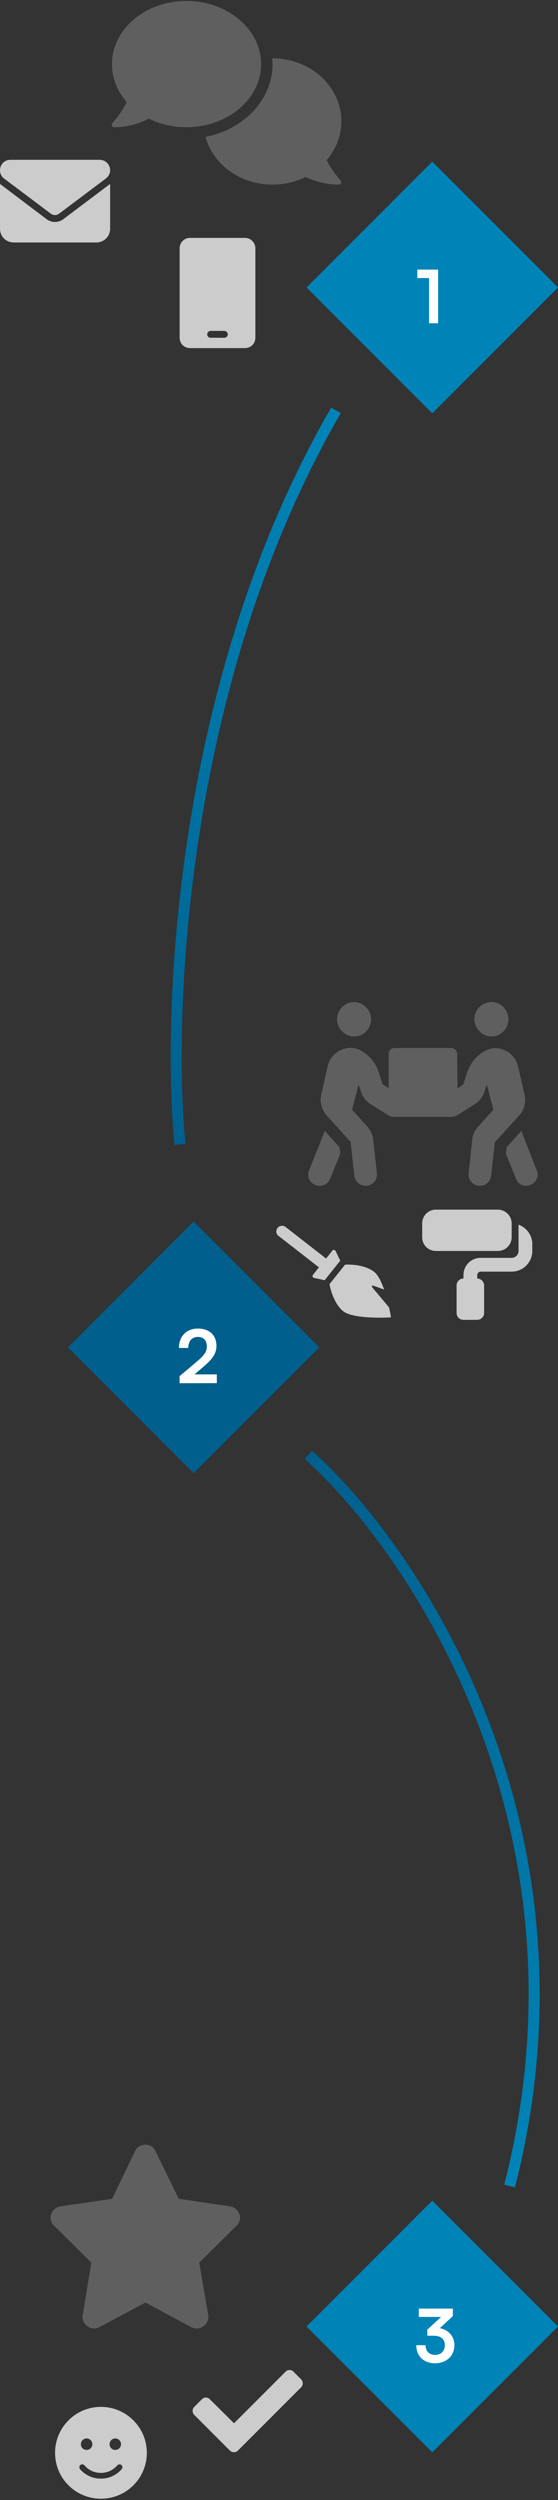<svg width="304" height="1361" viewBox="0 0 304 1361" fill="none" xmlns="http://www.w3.org/2000/svg">
<rect x="0" y="0" width="304" height="1361" fill="#333333" stroke="none"/>
<path d="M184.166 227.491L185.657 224.887L180.45 221.906L178.959 224.509L184.166 227.491ZM178.959 224.509C94.944 371.235 88.041 551.426 95.077 623.292L101.048 622.708C94.084 551.574 100.981 372.765 184.166 227.491L178.959 224.509Z" fill="url(#paint0_linear_826_204)"/>
<rect x="235.5" y="88" width="96.874" height="96.874" transform="rotate(45 235.5 88)" fill="#0084B7"/>
<path d="M233.76 151.36V176H238.68V146.76H227.36V151.36H233.76Z" fill="white"/>
<rect x="235.5" y="1198" width="96.874" height="96.874" transform="rotate(45 235.5 1198)" fill="#0084B7"/>
<path d="M236.36 1271.52C240.44 1271.52 242.36 1273.68 242.36 1276.64C242.36 1279.88 240.24 1281.96 237.04 1281.96C233.92 1281.96 231.84 1280.04 231.84 1276.68H226.8C226.8 1283 231.24 1286.52 236.96 1286.52C242.88 1286.52 247.56 1282.72 247.56 1276.72C247.56 1271.56 244.08 1268.28 239.6 1267.4L246.72 1260.84V1256.76H228.16V1261.28H240.32L232.8 1268.2V1271.52H236.36Z" fill="white"/>
<rect x="105.5" y="665" width="96.874" height="96.874" transform="rotate(45 105.5 665)" fill="#005F8D"/>
<path d="M118.12 752.96V748.2H105.96L111.24 743.68C115.68 739.88 117.92 736.8 117.92 732.72C117.92 726.8 114.04 723.24 107.8 723.24C101.6 723.24 97.52 727.4 97.48 733.8H102.56C102.6 730.04 104.6 727.8 107.8 727.8C110.88 727.8 112.68 729.68 112.68 733C112.68 735.8 111.36 737.72 107.4 741.08L97.84 749.16V753L118.12 752.96Z" fill="white"/>
<path d="M54.375 87C57.422 87 60 89.578 60 92.625C60 94.5 59.062 96.141 57.656 97.195L32.227 116.297C30.82 117.352 29.062 117.352 27.656 116.297L2.227 97.195C0.82 96.141 0 94.5 0 92.625C0 89.578 2.461 87 5.625 87H54.375ZM25.43 119.344C28.125 121.336 31.758 121.336 34.453 119.344L60 100.125V124.5C60 128.719 56.602 132 52.5 132H7.5C3.281 132 0 128.719 0 124.5V100.125L25.43 119.344Z" fill="#CCCCCC"/>
<path d="M133.5 129.5H103.5C100.336 129.5 97.875 132.078 97.875 135.125V183.875C97.875 187.039 100.336 189.5 103.5 189.5H133.5C136.547 189.5 139.125 187.039 139.125 183.875V135.125C139.125 132.078 136.547 129.5 133.5 129.5ZM124.125 182C124.125 183.055 123.188 183.875 122.25 183.875H114.633C113.695 183.875 112.875 183.055 112.875 182C112.875 181.062 113.695 180.125 114.75 180.125H122.25C123.188 180.125 124.125 181.062 124.125 182Z" fill="#CCCCCC"/>
<path d="M230 666C230 661.898 233.281 658.5 237.5 658.5H271.25C275.352 658.5 278.75 661.898 278.75 666V673.5C278.75 677.719 275.352 681 271.25 681H237.5C233.281 681 230 677.719 230 673.5V666ZM248.75 699.75C248.75 697.758 250.391 696 252.5 696V694.125C252.5 688.969 256.602 684.75 261.875 684.75H278.75C280.742 684.75 282.5 683.109 282.5 681V666.703C286.836 668.227 290 672.445 290 677.25V681C290 687.211 284.961 692.25 278.75 692.25H261.875C260.82 692.25 260 693.188 260 694.125V696C261.992 696 263.75 697.758 263.75 699.75V714.75C263.75 716.859 261.992 718.5 260 718.5H252.5C250.391 718.5 248.75 716.859 248.75 714.75V699.75Z" fill="#CCCCCC"/>
<path d="M193 564.25C198.078 564.25 202.18 559.953 202.18 554.875C202.18 549.992 198.078 545.5 193 545.5C187.727 545.5 183.625 549.797 183.625 554.875C183.625 559.758 187.727 564.25 193 564.25ZM267.805 564.25C272.883 564.25 276.984 559.953 276.984 554.875C276.984 549.992 273.078 545.5 267.805 545.5C262.531 545.5 258.43 549.797 258.43 554.875C258.43 559.758 262.727 564.25 267.805 564.25ZM285.773 596.086L282.258 580.461C281.281 576.555 278.547 573.234 274.836 571.672C271.32 570.109 267.414 570.305 263.898 572.258C259.406 574.797 256.086 579.094 254.523 583.781L252.375 590.422L249.25 592.57L249.055 573.625C249.055 572.062 247.492 570.5 245.93 570.5H214.875C213.117 570.5 211.75 572.062 211.75 573.625V592.375L208.43 590.227L206.281 583.586C204.719 578.703 201.398 574.602 196.906 572.062C193.586 570.109 189.484 569.914 185.969 571.477C182.258 573.039 179.523 576.359 178.547 580.266L175.031 595.891C174.055 599.797 175.227 603.898 177.766 607.023L191.047 621.672L193 639.836C193.391 643.156 195.93 645.5 199.25 645.5C199.445 645.5 199.641 645.5 199.836 645.5C203.352 645.109 205.695 642.18 205.305 638.664L203.352 620.5C203.156 617.961 201.984 615.617 200.422 613.664L191.828 604.094L195.344 590.422L196.711 594.328C197.492 596.867 199.055 599.016 201.398 600.773L211.359 607.023C212.336 607.609 213.703 608 214.875 608H245.93C246.906 608 248.273 607.609 249.25 607.023L259.211 600.773C261.555 599.016 263.117 596.867 263.898 594.328L265.266 590.422L268.781 604.094L260.188 613.664C258.625 615.617 257.453 617.961 257.258 620.5L255.305 638.664C254.914 642.18 257.453 645.109 260.773 645.5C261.164 645.5 261.359 645.5 261.555 645.5C264.68 645.5 267.219 643.156 267.609 640.031L269.562 621.867L283.039 607.023C285.578 604.094 286.75 599.992 285.773 596.086ZM176.984 615.617L168.391 637.102C167.023 640.227 168.586 643.938 171.906 645.109C175.031 646.477 178.742 644.719 179.914 641.594L185.383 628.117L184.992 624.602L176.984 615.617ZM292.414 637.102L284.016 615.617L276.008 624.602L275.617 628.117L281.086 641.594C281.867 644.133 284.211 645.5 286.555 645.5C287.336 645.5 288.117 645.5 288.703 645.109C292.219 643.938 293.781 640.227 292.414 637.102Z" fill="#5F5F5F"/>
<path d="M203.918 692.445C206.066 694.203 207.824 697.914 209.289 702.016L203.332 699.867C202.844 699.574 202.355 700.258 202.746 700.746L211.926 711.684C212.707 714.809 213 717.152 213 717.152C213 717.152 192.883 718.422 187.023 713.832C181.164 709.145 179.504 699.086 179.504 699.086L188 688.441C188 688.441 198.059 687.758 203.918 692.445ZM151.184 668.52C152.258 667.152 154.211 666.859 155.578 667.934L177.648 685.121L181.066 680.824C181.555 680.141 182.531 680.336 182.824 681.02L185.363 686.293L176.867 696.938L171.105 695.668C170.324 695.57 170.031 694.594 170.52 694.008L173.742 689.906L151.77 672.816C150.402 671.84 150.109 669.887 151.184 668.52Z" fill="#CCCCCC"/>
<path d="M142.25 34.875C142.25 15.93 123.891 0.5 101.625 0.5C79.164 0.5 61 15.93 61 34.875C61 42.688 63.93 49.719 69.008 55.578C65.883 62.023 61.391 66.711 61.391 66.906C60.805 67.297 60.805 67.883 61 68.469C61.195 69.055 61.781 69.25 62.367 69.25C69.984 69.25 76.234 67.102 81.117 64.562C87.172 67.688 94.008 69.25 101.625 69.25C123.891 69.25 142.25 54.016 142.25 34.875ZM177.992 87.219C182.875 81.359 186 74.133 186 66.125C186 47.18 169.203 31.75 148.5 31.75C148.305 31.75 148.305 31.945 148.305 31.945C148.305 32.922 148.5 33.898 148.5 34.875C148.5 54.211 132.875 70.422 111.977 74.523C116.078 89.562 130.727 100.5 148.5 100.5C154.945 100.5 161.195 98.938 166.469 96.398C171.352 98.547 177.406 100.5 184.438 100.5C185.023 100.5 185.609 100.305 185.805 99.719C186 99.133 185.805 98.547 185.414 98.156C185.414 97.961 181.117 93.469 177.992 87.219Z" fill="#5F5F5F"/>
<path d="M97.414 1196.99L125.344 1201.09C127.688 1201.48 129.641 1203.05 130.422 1205.39C131.203 1207.54 130.617 1210.08 128.859 1211.64L108.547 1231.76L113.43 1260.27C113.82 1262.62 112.844 1264.96 110.891 1266.33C108.938 1267.89 106.398 1267.89 104.25 1266.91L79.25 1253.44L54.055 1266.91C52.102 1267.89 49.367 1267.89 47.609 1266.33C45.656 1264.96 44.68 1262.62 45.07 1260.27L49.758 1231.76L29.445 1211.64C27.688 1210.08 27.102 1207.54 27.883 1205.39C28.664 1203.05 30.617 1201.48 32.961 1201.09L61.086 1196.99L73.586 1171.02C74.562 1168.87 76.711 1167.5 79.25 1167.5C81.594 1167.5 83.742 1168.87 84.719 1171.02L97.414 1196.99Z" fill="#5F5F5F"/>
<path d="M30 1335.25C30 1321.48 41.133 1310.25 55 1310.25C68.769 1310.25 80 1321.48 80 1335.25C80 1349.12 68.769 1360.25 55 1360.25C41.133 1360.25 30 1349.12 30 1335.25ZM46.016 1342.09C45.43 1341.4 44.453 1341.4 43.77 1341.89C43.086 1342.48 43.086 1343.45 43.574 1344.14C45.82 1346.68 49.531 1349.31 54.902 1349.31C60.371 1349.31 64.082 1346.68 66.328 1344.14C66.816 1343.45 66.816 1342.48 66.133 1341.89C65.449 1341.4 64.473 1341.4 63.887 1342.09C62.129 1344.14 59.199 1346.19 54.902 1346.19C50.703 1346.19 47.773 1344.14 46.016 1342.09ZM47.188 1327.44C45.43 1327.44 44.062 1328.9 44.062 1330.56C44.062 1332.32 45.43 1333.69 47.188 1333.69C48.945 1333.69 50.312 1332.32 50.312 1330.56C50.312 1328.9 48.945 1327.44 47.188 1327.44ZM62.812 1333.69C64.57 1333.69 65.938 1332.32 65.938 1330.56C65.938 1328.9 64.57 1327.44 62.812 1327.44C61.055 1327.44 59.688 1328.9 59.688 1330.56C59.688 1332.32 61.055 1333.69 62.812 1333.69Z" fill="#CCCCCC"/>
<path d="M125.273 1334.06C126.445 1335.23 128.438 1335.23 129.609 1334.06L164.062 1299.61C165.234 1298.44 165.234 1296.45 164.062 1295.27L159.844 1291.05C158.672 1289.88 156.797 1289.88 155.625 1291.05L127.5 1319.18L114.258 1306.05C113.086 1304.88 111.211 1304.88 110.039 1306.05L105.82 1310.27C104.648 1311.45 104.648 1313.44 105.82 1314.61L125.273 1334.06Z" fill="#CCCCCC"/>
<path d="M168 792C225.382 843.335 327.642 994.804 277.627 1190" stroke="url(#paint1_linear_826_204)" stroke-width="6"/>
<defs>
<linearGradient id="paint0_linear_826_204" x1="182" y1="235" x2="96" y2="623" gradientUnits="userSpaceOnUse">
<stop stop-color="#0084B7"/>
<stop offset="1" stop-color="#005F8D"/>
</linearGradient>
<linearGradient id="paint1_linear_826_204" x1="278" y1="1190" x2="111.218" y2="817.418" gradientUnits="userSpaceOnUse">
<stop stop-color="#0084B7"/>
<stop offset="1" stop-color="#005F8D"/>
</linearGradient>
</defs>
</svg>
